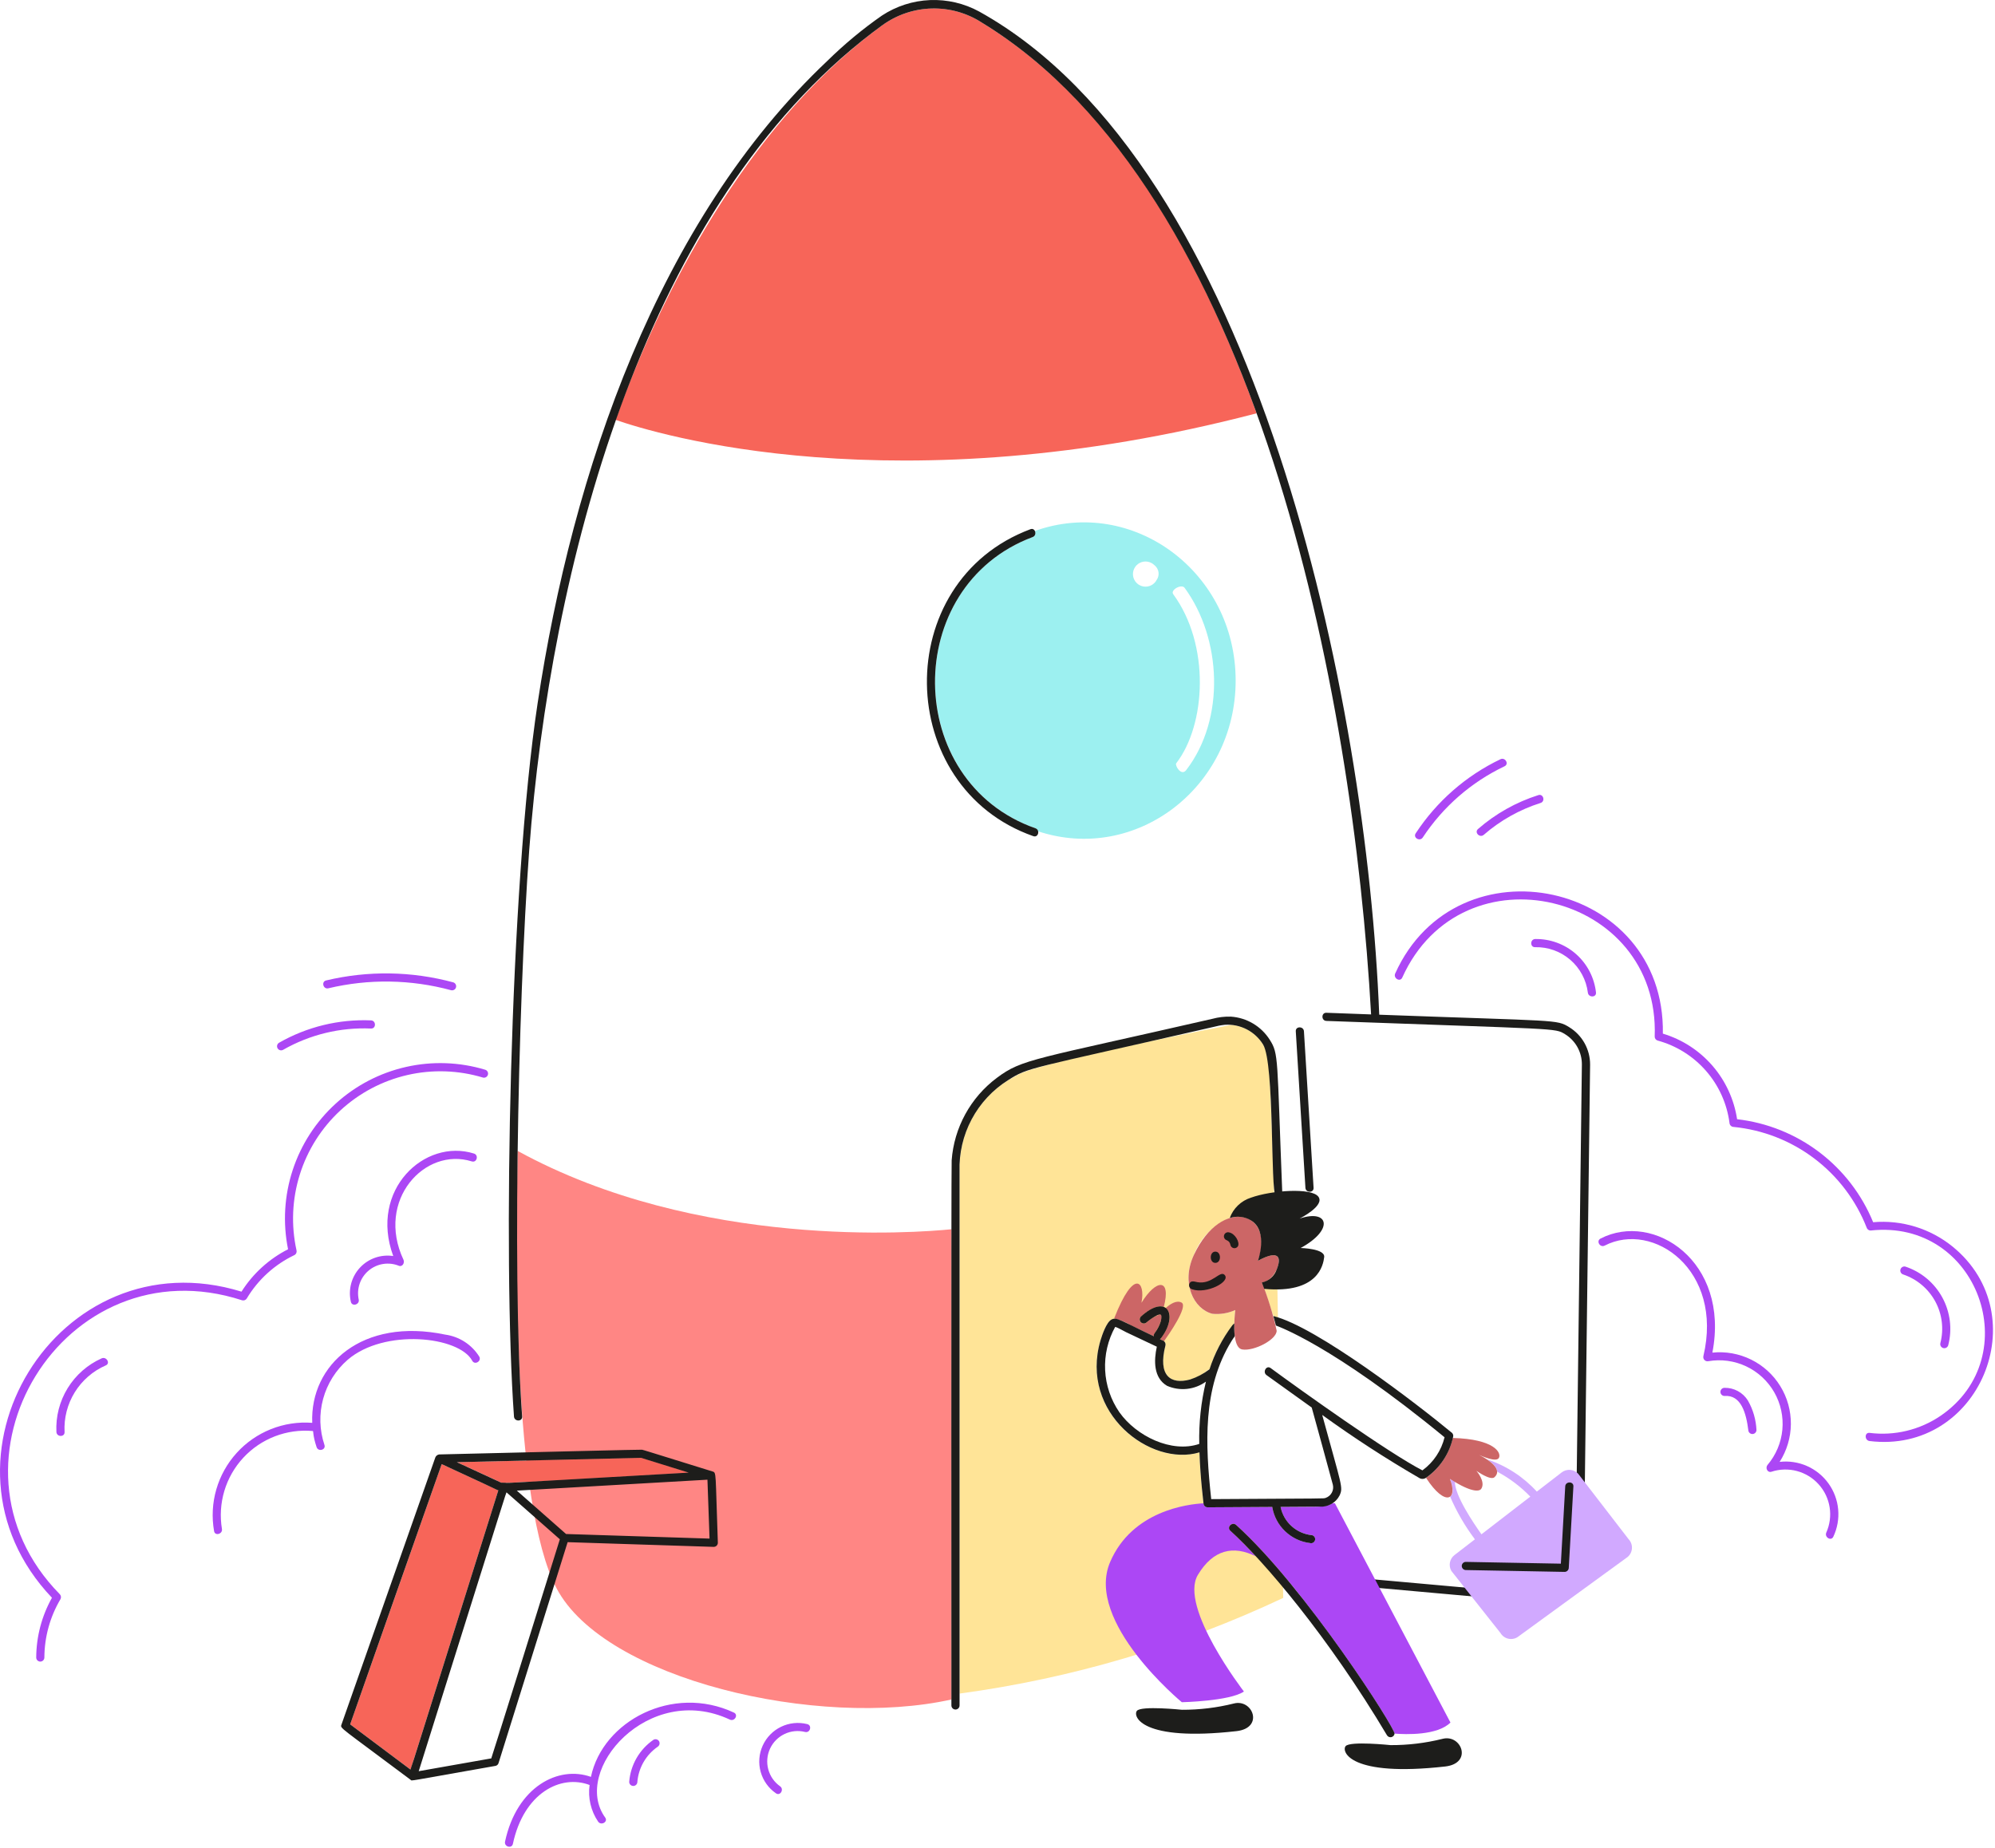 <?xml version="1.0" encoding="UTF-8"?>
<svg width="761px" height="705px" viewBox="0 0 761 705" version="1.1" xmlns="http://www.w3.org/2000/svg" xmlns:xlink="http://www.w3.org/1999/xlink">
    <title>streamline-icon-streamline-startup-1@800x800</title>
    <g id="Page-1" stroke="none" stroke-width="1" fill="none" fill-rule="evenodd">
        <g id="streamline-icon-streamline-startup-1@800x800" fill-rule="nonzero">
            <path d="M488.87,576.26 C488.837,574.607 488.97,574.85 488.47,574.85 C488.573,575.327 488.707,575.8 488.87,576.26 L488.87,576.26 Z" id="Path" fill="#FFE497"></path>
            <path d="M444.01,511.667 C444.247,511.86 444.427,512.114 444.527,512.404 C444.623,512.694 444.637,513.004 444.563,513.3 C443.55,517.264 442.497,523.46 446.733,525.98 C450.437,528.194 457.33,525.794 460.593,522.76 C460.817,522.557 461.093,522.427 461.393,522.384 C463.383,515.99 466.59,510.04 470.837,504.86 C470.91,502.06 471.203,499.764 471.203,499.764 C468.477,500.994 465.473,501.487 462.497,501.2 C455.34,499.394 450.383,489.46 455.42,478.72 C456.627,475.57 458.46,472.7 460.813,470.284 C463.167,467.867 465.987,465.957 469.103,464.667 C470.44,464.224 471.86,464.074 473.26,464.23 C474.66,464.384 476.01,464.84 477.217,465.567 C483.983,469.7 479.85,480.977 479.85,480.977 C483.797,478.82 486.017,478.48 487.05,479.194 L486.62,456.134 C486.437,456 486.287,455.827 486.18,455.624 C486.077,455.424 486.02,455.2 486.017,454.974 C484.057,404.384 484.663,403.177 481.83,398.497 C480.523,396.37 478.737,394.584 476.61,393.277 C474.487,391.974 472.083,391.19 469.597,390.987 C469.157,391.084 399.573,404.48 388.47,409.887 L384.59,412.06 C378.713,415.73 373.907,420.884 370.65,427 C367.397,433.114 365.807,439.98 366.04,446.904 L366.04,646.077 C408.813,640.294 450.447,627.984 489.49,609.58 L488.99,582.804 C487.097,580.524 485.827,577.79 485.3,574.874 L460.62,575.02 C459.11,575.02 458.973,573.064 459.063,573.464 C458.353,567.014 457.753,560.544 457.537,554.057 C438.737,559.734 411.713,538.947 419.79,511.407 C420.41,509.3 422.017,504.417 424.01,503.407 C426.063,502.334 427.783,503.837 444.01,511.667 L444.01,511.667 Z" id="Path" fill="#FFE497"></path>
            <path d="M481.32,489.24 C486.98,504.367 484.543,501.58 487.477,502.58 L487.13,483.917 C486.713,485.237 485.96,486.424 484.94,487.357 C483.92,488.294 482.67,488.944 481.32,489.24 L481.32,489.24 Z" id="Path" fill="#FFE497"></path>
            <path d="M487.05,479.19 C485.997,478.48 483.777,478.82 479.85,480.977 C486.673,462.377 466.093,455.944 455.42,478.72 C450.393,489.457 455.333,499.39 462.497,501.2 C465.473,501.487 468.477,500.994 471.203,499.764 C471.203,499.764 470.91,502.064 470.837,504.86 C470.76,507.87 470.837,514.297 473.837,514.8 C478.343,515.55 486.99,511.04 486.99,507.657 C485.623,501.377 483.74,495.224 481.353,489.257 C486.073,488.767 489.37,480.757 487.05,479.19 L487.05,479.19 Z" id="Path" fill="#CC6666"></path>
            <path d="M374.52,8.62 C368.833,4.937 362.163,3.063 355.39,3.244 C348.617,3.424 342.057,5.651 336.573,9.632 C289.176,44.1 254.88,104.152 234.836,160.172 C249.992,165.46 341.667,193.7 479.34,157.672 C458.557,100.132 426.307,40.156 374.52,8.62 L374.52,8.62 Z" id="Path" fill="#F76559"></path>
            <path d="M197.456,439.06 C196.724,475.654 195.252,573.514 212.316,605.934 C230.608,640.694 312.056,659.654 362.927,648.334 L362.927,468.947 C349.557,470.294 266.248,476.784 197.456,439.06 L197.456,439.06 Z" id="Path" fill="#FF8684"></path>
            <path d="M394.757,202.552 C394.87,202.758 394.937,202.985 394.953,203.219 C394.973,203.453 394.94,203.688 394.86,203.908 C394.78,204.129 394.653,204.329 394.49,204.497 C394.323,204.665 394.127,204.795 393.91,204.88 C343.537,223.712 344.65,298.354 395,315.987 C395.257,316.07 395.487,316.224 395.663,316.424 C395.84,316.627 395.957,316.874 396.003,317.14 C433.34,329.44 471.343,300.34 471.343,259.628 C471.343,218.26 432.233,189.204 394.757,202.552 L394.757,202.552 Z M441.217,221.232 C440.747,222.128 440.007,222.852 439.103,223.303 C438.197,223.753 437.173,223.906 436.177,223.739 C435.18,223.573 434.26,223.096 433.55,222.377 C432.84,221.658 432.373,220.732 432.22,219.733 C432.067,218.734 432.233,217.712 432.693,216.812 C433.157,215.913 433.89,215.182 434.793,214.725 C435.693,214.267 436.717,214.106 437.713,214.264 C438.713,214.422 439.637,214.891 440.353,215.604 C441.193,216.252 441.75,217.197 441.91,218.245 C442.073,219.293 441.823,220.363 441.217,221.232 L441.217,221.232 Z M452.48,293.784 C450.56,296.277 448.08,291.937 448.67,291.197 C460.057,276.428 461.697,245.996 447.53,226.684 C446.33,225.064 450.693,222.644 451.87,224.244 C465.937,243.432 467.563,274.176 452.48,293.784 Z" id="Shape" fill="#9CF0F0"></path>
            <path d="M744.837,475.57 C736.32,468.654 725.45,465.317 714.52,466.26 C710.18,455.664 703.073,446.427 693.943,439.517 C684.813,432.604 673.997,428.27 662.62,426.967 C661.477,419.404 658.21,412.317 653.197,406.537 C648.183,400.757 641.633,396.517 634.303,394.317 C635.28,335.984 555.74,319.16 532.2,371.38 C531.4,373.19 534.063,374.777 534.89,372.95 C557.757,322.2 633.29,340.524 631.19,395.464 C631.19,395.804 631.303,396.134 631.51,396.404 C631.713,396.674 632.003,396.87 632.33,396.964 C639.48,398.917 645.893,402.94 650.763,408.524 C655.637,414.107 658.753,421.007 659.72,428.357 C659.737,428.764 659.907,429.15 660.197,429.44 C660.487,429.727 660.873,429.897 661.28,429.91 C672.453,431.01 683.107,435.177 692.063,441.95 C701.017,448.72 707.927,457.837 712.03,468.287 C712.127,468.614 712.323,468.9 712.593,469.107 C712.863,469.31 713.193,469.427 713.533,469.43 C754.553,464.927 773.197,517.49 740.31,540.067 C732.363,545.494 722.71,547.827 713.163,546.63 C711.163,546.387 711.2,549.5 713.163,549.74 C754.957,554.824 777.043,501.8 744.837,475.57 L744.837,475.57 Z" id="Path" fill="#AC47F5"></path>
            <path d="M678.85,557.69 C681.603,553.387 683.09,548.394 683.133,543.284 C683.18,538.17 681.783,533.15 679.103,528.8 C676.423,524.447 672.573,520.937 667.99,518.677 C663.407,516.414 658.277,515.49 653.193,516.01 C659.93,481.187 630.82,462.047 610.533,472.497 C608.753,473.41 610.33,476.097 612.103,475.184 C630.623,465.64 657.537,484.504 649.76,517.36 C649.7,517.624 649.707,517.897 649.783,518.157 C649.857,518.417 649.997,518.654 650.187,518.844 C650.38,519.037 650.617,519.177 650.873,519.25 C651.133,519.327 651.41,519.337 651.673,519.277 C656.573,518.44 661.617,519.13 666.113,521.257 C670.607,523.384 674.34,526.84 676.807,531.16 C679.27,535.48 680.343,540.454 679.887,545.407 C679.427,550.36 677.457,555.05 674.24,558.844 C673.293,559.947 674.17,561.944 675.753,561.444 C678.893,560.42 682.267,560.33 685.457,561.184 C688.65,562.04 691.527,563.8 693.737,566.254 C695.95,568.71 697.403,571.754 697.92,575.017 C698.437,578.28 697.997,581.624 696.653,584.644 C695.853,586.457 698.517,588.044 699.337,586.22 C700.867,582.98 701.5,579.39 701.177,575.82 C700.85,572.254 699.577,568.837 697.487,565.927 C695.397,563.017 692.567,560.72 689.29,559.27 C686.013,557.824 682.407,557.277 678.85,557.69 L678.85,557.69 Z" id="Path" fill="#AC47F5"></path>
            <path d="M657.817,529.437 C657.403,529.437 657.007,529.6 656.717,529.89 C656.423,530.184 656.26,530.58 656.26,530.994 C656.26,531.404 656.423,531.8 656.717,532.094 C657.007,532.384 657.403,532.547 657.817,532.547 C664.217,532.037 666.1,539.26 666.897,545.584 C666.917,545.984 667.09,546.36 667.38,546.637 C667.67,546.91 668.053,547.064 668.453,547.064 C668.853,547.064 669.24,546.91 669.53,546.637 C669.82,546.36 669.993,545.984 670.013,545.584 C669.84,541.617 668.723,537.747 666.753,534.3 C665.813,532.784 664.493,531.54 662.927,530.687 C661.36,529.834 659.6,529.404 657.817,529.437 Z M743.163,513.184 C744.747,507.04 743.937,500.524 740.897,494.954 C737.857,489.384 732.817,485.177 726.793,483.184 C726.4,483.094 725.99,483.157 725.643,483.364 C725.297,483.57 725.047,483.9 724.937,484.287 C724.83,484.674 724.877,485.09 725.067,485.444 C725.257,485.797 725.577,486.064 725.96,486.187 C731.197,487.947 735.573,491.62 738.21,496.477 C740.843,501.33 741.543,507.004 740.163,512.354 C740.053,512.75 740.107,513.174 740.31,513.534 C740.513,513.894 740.85,514.157 741.25,514.267 C741.647,514.377 742.07,514.327 742.43,514.124 C742.79,513.92 743.053,513.58 743.163,513.184 L743.163,513.184 Z M585.593,358.227 C583.593,358.324 583.593,361.427 585.593,361.34 C590.487,361.227 595.25,362.934 598.96,366.127 C602.673,369.32 605.07,373.774 605.69,378.634 C605.87,380.607 608.98,380.634 608.797,378.634 C608.167,372.95 605.44,367.71 601.147,363.934 C596.853,360.16 591.307,358.127 585.593,358.227 L585.593,358.227 Z M542.723,319.484 C550.453,307.754 561.243,298.357 573.923,292.317 C575.733,291.457 574.157,288.774 572.357,289.634 C559.2,295.934 548.017,305.714 540.017,317.914 C538.92,319.594 541.63,321.154 542.723,319.484 Z M565.99,318.474 C572.3,312.984 579.673,308.847 587.65,306.32 C589.553,305.72 588.74,302.72 586.823,303.32 C578.34,306.007 570.497,310.414 563.79,316.26 C562.277,317.587 564.48,319.784 565.99,318.474 L565.99,318.474 Z M185.124,408.104 C175.313,405.134 164.899,404.76 154.9,407.02 C144.9,409.28 135.658,414.094 128.077,420.994 C120.495,427.894 114.833,436.64 111.643,446.384 C108.454,456.127 107.846,466.53 109.88,476.577 C102.615,480.274 96.48,485.86 92.12,492.747 C22.04,471.174 -30.192,556.957 19.816,609.52 C15.922,616.49 13.857,624.334 13.816,632.32 C13.816,632.734 13.98,633.127 14.272,633.42 C14.564,633.714 14.96,633.877 15.372,633.877 C15.785,633.877 16.181,633.714 16.473,633.42 C16.764,633.127 16.928,632.734 16.928,632.32 C16.958,624.49 19.075,616.81 23.06,610.074 C23.226,609.774 23.292,609.43 23.248,609.09 C23.204,608.75 23.053,608.434 22.816,608.187 C-26.676,557.844 24.416,473.917 92.384,496.057 C92.715,496.144 93.065,496.12 93.382,495.99 C93.699,495.864 93.965,495.634 94.14,495.34 C98.452,488.13 104.803,482.36 112.392,478.757 C112.683,478.577 112.91,478.31 113.039,477.997 C113.167,477.68 113.192,477.33 113.108,477 C110.994,467.424 111.423,457.46 114.353,448.097 C117.282,438.737 122.61,430.307 129.807,423.644 C137.004,416.98 145.819,412.317 155.377,410.114 C164.934,407.914 174.902,408.254 184.288,411.097 C184.676,411.18 185.081,411.114 185.421,410.907 C185.761,410.704 186.01,410.377 186.117,409.994 C186.224,409.61 186.18,409.204 185.996,408.854 C185.811,408.5 185.5,408.234 185.124,408.104 Z M169.852,509.14 C138.22,502.517 118.22,520.597 119.104,542.794 C113.741,542.384 108.355,543.207 103.357,545.197 C98.36,547.187 93.884,550.297 90.272,554.28 C86.659,558.267 84.005,563.024 82.513,568.194 C81.02,573.36 80.729,578.804 81.66,584.1 C81.988,586.067 84.988,585.237 84.66,583.274 C83.855,578.42 84.171,573.45 85.584,568.744 C86.997,564.034 89.469,559.71 92.811,556.104 C96.152,552.497 100.275,549.704 104.863,547.937 C109.451,546.17 114.383,545.477 119.28,545.914 C119.68,545.864 119.144,547.2 120.764,552.057 C121.392,553.947 124.4,553.137 123.764,551.227 C121.862,545.547 121.686,539.434 123.26,533.654 C124.833,527.874 128.085,522.69 132.604,518.76 C146.568,506.704 175.108,509.747 180.136,519.107 C181.084,520.874 183.772,519.304 182.824,517.54 C181.408,515.277 179.513,513.35 177.272,511.9 C175.03,510.447 172.498,509.507 169.852,509.14 L169.852,509.14 Z" id="Shape" fill="#AC47F5"></path>
            <path d="M38.789,518.187 C33.415,520.587 28.891,524.554 25.81,529.567 C22.728,534.584 21.232,540.41 21.517,546.287 C21.645,548.287 24.753,548.287 24.629,546.287 C24.353,540.954 25.711,535.664 28.523,531.124 C31.334,526.584 35.464,523.007 40.361,520.877 C42.197,520.097 40.613,517.414 38.789,518.187 Z M133.837,496.6 C134.237,498.56 137.245,497.734 136.837,495.774 C136.401,493.76 136.523,491.667 137.189,489.717 C137.855,487.767 139.04,486.037 140.616,484.71 C142.192,483.387 144.1,482.514 146.134,482.194 C148.169,481.87 150.252,482.11 152.161,482.884 C153.557,483.404 154.433,481.684 153.917,480.6 C143.261,457.874 162.029,437.434 179.973,443.064 C181.884,443.667 182.709,440.664 180.801,440.064 C162.001,434.164 140.741,453.877 150.001,479.164 C147.683,478.81 145.313,479.03 143.099,479.804 C140.885,480.577 138.894,481.88 137.3,483.6 C135.706,485.32 134.556,487.404 133.953,489.67 C133.349,491.937 133.309,494.314 133.837,496.6 L133.837,496.6 Z M125.237,377.024 C140.664,373.354 156.764,373.607 172.069,377.757 C172.463,377.854 172.88,377.794 173.231,377.59 C173.581,377.384 173.838,377.05 173.945,376.657 C174.053,376.267 174.003,375.847 173.806,375.494 C173.61,375.137 173.282,374.874 172.893,374.757 C157.046,370.467 140.378,370.217 124.409,374.024 C122.461,374.487 123.289,377.487 125.237,377.024 Z M108.021,400.48 C118.2,394.674 129.813,391.864 141.521,392.374 C143.521,392.46 143.521,389.347 141.521,389.26 C129.26,388.75 117.105,391.707 106.449,397.794 C106.092,398 105.833,398.344 105.729,398.74 C105.624,399.14 105.682,399.567 105.891,399.924 C106.099,400.277 106.441,400.537 106.84,400.644 C107.24,400.747 107.664,400.69 108.021,400.48 L108.021,400.48 Z M279.961,653.337 C256.569,642.4 229.897,656.574 225.413,677.86 C213.057,673.437 197.145,681.557 192.649,702.564 C192.249,704.517 195.229,705.364 195.649,703.394 C199.801,684 213.873,676.784 224.905,680.954 C224.218,685.864 225.383,690.854 228.173,694.954 C229.337,696.554 232.037,695.007 230.861,693.384 C217.857,675.464 247.337,641.467 278.393,656.004 C280.197,656.864 281.777,654.184 279.961,653.337 L279.961,653.337 Z M307.929,657.727 C304.582,656.887 301.046,657.247 297.938,658.75 C294.831,660.25 292.35,662.797 290.928,665.94 C289.506,669.084 289.234,672.627 290.16,675.954 C291.086,679.277 293.15,682.17 295.993,684.127 C297.633,685.284 299.193,682.594 297.561,681.44 C295.35,679.877 293.755,677.587 293.055,674.97 C292.354,672.354 292.591,669.577 293.724,667.117 C294.857,664.657 296.816,662.67 299.26,661.504 C301.704,660.334 304.479,660.06 307.105,660.724 C309.049,661.204 309.877,658.204 307.929,657.727 Z" id="Shape" fill="#AC47F5"></path>
            <path d="M249.277,663.704 C246.631,665.52 244.426,667.904 242.823,670.684 C241.22,673.464 240.26,676.564 240.013,679.764 C240.013,680.177 240.177,680.574 240.469,680.864 C240.76,681.157 241.156,681.32 241.569,681.32 C241.981,681.32 242.377,681.157 242.669,680.864 C242.961,680.574 243.125,680.177 243.125,679.764 C243.349,677.104 244.157,674.527 245.491,672.214 C246.826,669.9 248.654,667.914 250.845,666.387 C251.193,666.174 251.445,665.83 251.549,665.437 C251.653,665.04 251.601,664.62 251.405,664.26 C251.195,663.907 250.853,663.65 250.455,663.544 C250.057,663.44 249.633,663.497 249.277,663.704 L249.277,663.704 Z" id="Path" fill="#AC47F5"></path>
            <path d="M244.521,556.13 L174.297,557.804 L191.189,565.6 C193.857,565.864 185.697,566.167 262.717,561.78 L244.521,556.13 Z M168.485,558.54 C165.685,566.44 133.717,657.417 133.573,657.817 L156.565,675.057 C158.353,669.807 150.865,693.29 190.093,568.537 C189.837,568.437 192.153,569.46 168.485,558.54 L168.485,558.54 Z" id="Shape" fill="#F76559"></path>
            <path d="M598.64,391.897 C593.643,388.824 594.853,389.644 526.11,387.097 C521.457,267.576 479.643,63.336 373.533,4.412 C367.787,1.274 361.293,-0.24 354.75,0.031 C348.207,0.302 341.86,2.349 336.393,5.952 C328.997,11.112 322.047,16.883 315.613,23.204 C250.921,84.26 218.413,179.996 205.073,268.304 C194.397,338.984 191.765,480.784 196.061,540.397 C196.205,542.397 199.317,542.397 199.173,540.397 C195.053,484.03 198.173,364.48 202.701,314.12 C212.489,205.184 249.625,72.864 336.563,9.632 C342.05,5.65 348.61,3.422 355.387,3.241 C362.16,3.061 368.833,4.936 374.52,8.62 C479.543,72.572 516.217,264.656 523.01,386.99 L505.953,386.36 C503.953,386.287 503.953,389.4 505.953,389.47 C595.11,392.74 592.993,392.137 596.933,394.497 C598.933,395.71 600.583,397.427 601.72,399.474 C602.857,401.52 603.44,403.827 603.413,406.167 C603.413,407.137 601.05,594.74 601.043,594.967 C601.023,596.897 600.583,598.794 599.76,600.537 C598.937,602.28 597.747,603.824 596.27,605.067 C594.797,606.307 593.07,607.214 591.213,607.727 C589.353,608.24 587.407,608.344 585.503,608.037 L520.643,602.207 C518.643,602.027 518.643,605.144 520.643,605.32 L585.843,611.18 C588.133,611.44 590.453,611.217 592.65,610.524 C594.847,609.834 596.873,608.687 598.603,607.164 C600.33,605.64 601.717,603.77 602.677,601.677 C603.64,599.584 604.15,597.31 604.177,595.007 C604.177,594.607 606.543,406.52 606.55,406.117 C606.557,403.267 605.833,400.464 604.45,397.974 C603.063,395.487 601.063,393.394 598.64,391.897 L598.64,391.897 Z" id="Path" fill="#1D1D1B"></path>
            <path d="M484.337,396.634 C482.73,394.107 480.557,391.997 477.987,390.467 C475.413,388.94 472.52,388.037 469.537,387.834 C467.157,387.76 464.78,388.044 462.48,388.664 C394.203,404.314 390.017,403.884 380.263,411.18 C375.307,414.884 371.2,419.61 368.223,425.037 C365.25,430.464 363.473,436.467 363.017,442.64 C362.813,445.567 362.917,650.614 362.917,650.614 C362.917,651.024 363.08,651.42 363.373,651.714 C363.663,652.004 364.06,652.167 364.473,652.167 C364.883,652.167 365.28,652.004 365.573,651.714 C365.863,651.42 366.027,651.024 366.027,650.614 L366.027,446.894 C365.803,439.97 367.397,433.107 370.65,426.994 C373.907,420.88 378.707,415.727 384.577,412.047 C392.503,407.027 391.377,408.167 462.62,391.824 C464.133,391.414 465.673,391.12 467.233,390.947 C470.12,390.757 473.003,391.36 475.573,392.687 C478.143,394.017 480.3,396.02 481.817,398.484 C486.243,405.8 484.557,454.617 486.617,456.12 C486.837,456.31 487.107,456.43 487.397,456.47 C487.683,456.51 487.977,456.467 488.243,456.344 C488.507,456.224 488.73,456.027 488.887,455.78 C489.043,455.537 489.127,455.25 489.123,454.96 C487.067,402.997 487.82,402.137 484.337,396.634 L484.337,396.634 Z M497.393,393.427 C497.267,391.427 494.16,391.427 494.283,393.427 L497.957,453.134 C498.077,455.134 501.193,455.134 501.067,453.134 C500.827,449.254 497.72,398.66 497.393,393.427 Z" id="Shape" fill="#1D1D1B"></path>
            <path d="M621.22,587.16 L601.96,562.164 C601.16,561.334 600.08,560.827 598.93,560.744 C597.78,560.657 596.64,561 595.723,561.704 L586.23,569.027 C581.07,563.374 574.54,559.14 567.273,556.74 C569.113,557.974 571.07,559.684 571.113,561.42 C575.793,563.917 580.057,567.13 583.743,570.944 L565.1,585.32 C562.02,580.947 555,570.614 554.963,565.264 C553.843,564.614 553.09,564.124 553.09,564.124 C553.09,564.124 555.343,569.724 553.143,570.924 C555.643,576.717 558.82,582.194 562.61,587.237 L554.823,593.237 C553.92,593.934 553.3,594.934 553.083,596.057 C552.867,597.177 553.067,598.337 553.65,599.32 L572.357,622.964 C572.673,623.5 573.093,623.967 573.593,624.337 C574.093,624.71 574.66,624.977 575.263,625.127 C575.87,625.277 576.497,625.304 577.11,625.207 C577.727,625.11 578.317,624.89 578.843,624.564 L620.303,594.377 C620.897,594.01 621.4,593.514 621.777,592.927 C622.153,592.34 622.393,591.677 622.48,590.987 C622.57,590.294 622.5,589.594 622.283,588.93 C622.063,588.27 621.703,587.664 621.22,587.16 L621.22,587.16 Z" id="Path" fill="#D1A9FF"></path>
            <path d="M571.763,556.164 C572.803,554.23 570.053,548.99 554.163,548.564 C552.783,554.73 549.14,560.154 543.957,563.764 C551.43,575.267 556.243,572.024 553.07,564.164 C562.053,569.967 564.523,568.724 565.01,567.99 C566.85,565.237 563.173,561.1 563.173,561.1 C563.173,561.1 568.523,564.924 570.06,563.55 C573.33,560.64 568.13,556.94 564.203,555.03 C565.07,555.397 570.773,558.004 571.763,556.164 L571.763,556.164 Z M444.653,499.017 C447.823,501.327 445.453,507.084 443.017,510.367 C442.483,511.097 441.91,510.63 443.853,511.544 C443.91,511.58 443.96,511.62 444.01,511.667 C445.677,509.344 453.363,498.377 450.72,496.92 C448.723,495.817 446.12,497.684 444.653,499.017 Z M442.27,501.497 C440.43,502.187 438.743,503.224 437.297,504.55 C435.697,505.83 433.77,503.577 435.19,502.29 C437.34,500.33 441.23,497.537 443.93,498.6 C446.863,487.4 440.973,487.95 435.413,497 C437.037,489 432.613,483.477 425.013,502.92 L425.37,503.09 C427.573,503.597 429.673,504.484 431.573,505.71 L440.17,509.777 C440.13,509.607 440.123,509.43 440.153,509.26 C440.183,509.09 440.247,508.927 440.34,508.78 C442.23,506.187 444.323,501.177 442.27,501.497 L442.27,501.497 Z" id="Shape" fill="#CC6666"></path>
            <path d="M509.2,573.46 L508.363,573.46 C505.593,575.187 503.51,574.777 488.463,574.847 C489.043,577.707 490.53,580.3 492.7,582.247 C494.87,584.19 497.613,585.384 500.517,585.647 C500.913,585.757 501.253,586.02 501.457,586.38 C501.66,586.74 501.713,587.164 501.603,587.56 C501.493,587.96 501.23,588.297 500.87,588.5 C500.51,588.704 500.087,588.757 499.69,588.647 C496.127,588.2 492.8,586.62 490.207,584.137 C487.613,581.654 485.89,578.4 485.29,574.86 L460.61,575.007 C460.21,574.994 459.83,574.83 459.543,574.55 C459.257,574.274 459.087,573.894 459.063,573.497 C453.173,573.807 431.863,576.297 423.463,595.897 C413.663,618.76 450.817,649.377 450.817,649.377 C450.817,649.377 469.183,648.977 474.493,645.29 C474.493,645.29 449.59,613.044 456.937,600.797 C462.763,591.087 470.513,589.484 478.96,593.697 C475.863,590.324 472.703,586.99 469.313,583.93 C467.82,582.587 470.03,580.397 471.51,581.73 C497.89,605.524 532.193,659.33 531.953,661.357 C536.22,661.69 548.283,662.13 553.283,657.13 L509.2,573.46 Z" id="Path" fill="#AC47F5"></path>
            <path d="M457.537,554.057 C457.88,564.367 459.173,573.91 459.077,573.507 C459.097,573.907 459.27,574.284 459.553,574.564 C459.84,574.844 460.22,575.007 460.62,575.02 L485.3,574.87 C485.893,578.417 487.613,581.674 490.21,584.157 C492.807,586.644 496.133,588.224 499.7,588.66 C500.1,588.77 500.523,588.716 500.883,588.514 C501.24,588.31 501.503,587.97 501.613,587.574 C501.723,587.177 501.67,586.75 501.467,586.394 C501.263,586.034 500.927,585.77 500.53,585.66 C497.627,585.394 494.887,584.2 492.713,582.254 C490.543,580.31 489.057,577.717 488.477,574.86 L503.37,574.767 C504.923,574.89 506.477,574.547 507.833,573.78 C509.193,573.017 510.293,571.867 510.997,570.477 C512.4,567.347 511.87,567.237 504.36,539.784 C516.263,548.397 528.593,556.407 541.3,563.784 C541.7,564.05 542.17,564.19 542.653,564.18 C543.133,564.174 543.6,564.017 543.99,563.737 C549.28,560.044 552.967,554.474 554.293,548.16 C554.367,547.894 554.367,547.614 554.297,547.347 C554.227,547.08 554.087,546.837 553.893,546.644 C540.763,535.767 502.19,506.087 485.723,502.06 C486.433,504.437 486.773,506.06 486.683,505.66 C487.213,505.934 507.697,512.707 551.033,548.307 C549.797,553.38 546.807,557.854 542.59,560.93 C529.717,554.31 496.19,530.347 484.69,521.9 C483.07,520.7 481.517,523.417 483.117,524.587 C483.517,524.88 496.663,534.34 500.36,536.954 C500.72,538.26 508.12,565.084 508.42,566.4 C508.67,567.427 508.53,568.51 508.023,569.44 C507.52,570.367 506.687,571.077 505.69,571.424 C504.72,571.757 506.64,571.607 462.02,571.897 C459.753,550.89 458.68,529.617 469.763,511.604 C471.81,508.3 470.64,511.644 470.83,504.857 C470.533,505.09 470.263,505.36 470.03,505.657 C466.237,510.707 463.307,516.354 461.363,522.364 C459.13,524.074 456.623,525.394 453.95,526.267 C446.6,528.267 441.577,524.907 444.557,513.28 C444.637,512.95 444.61,512.604 444.483,512.287 C444.353,511.974 444.13,511.707 443.843,511.524 C441.893,510.607 442.457,511.124 443.01,510.347 C449.657,501.36 445.05,493.304 435.18,502.274 C434.91,502.557 434.757,502.937 434.753,503.33 C434.753,503.727 434.9,504.107 435.17,504.394 C435.44,504.684 435.807,504.857 436.203,504.884 C436.597,504.91 436.983,504.784 437.29,504.53 C438.577,503.427 439.99,502.477 441.497,501.7 C442.573,501.33 443.473,500.97 442.817,503.97 C442.33,505.544 441.583,507.02 440.613,508.347 C440.213,508.894 440.04,509.147 440.15,509.777 C427.32,503.71 425.97,502.347 424,503.377 C422.033,504.404 420.4,509.32 419.78,511.377 C411.693,539 438.89,559.68 457.537,554.057 L457.537,554.057 Z M427.017,538.797 C423.73,534.047 421.84,528.47 421.557,522.7 C421.273,516.93 422.61,511.197 425.417,506.147 C425.26,506.24 425.537,506.217 425.817,506.324 C427.093,506.827 428.3,507.617 429.543,508.204 L441.273,513.747 C440.123,519.02 439.977,525.6 445.163,528.667 C447.563,529.717 450.197,530.12 452.8,529.84 C455.403,529.56 457.887,528.604 460.01,527.067 C458.133,534.847 457.277,542.84 457.46,550.84 C446.89,554.434 433.443,547.86 427.017,538.797 L427.017,538.797 Z M395,315.987 C344.477,298.297 343.663,223.668 393.91,204.88 C395.76,204.192 394.917,201.196 393.083,201.88 C339.483,221.908 340.98,300.357 394.177,318.987 C396.09,319.657 396.813,316.62 395,315.987 Z M271.769,561.34 C247.005,553.654 245.405,553.134 244.897,553.047 C244.389,552.964 207.409,553.91 167.557,554.85 C167.226,554.887 166.912,555.014 166.648,555.217 C166.383,555.417 166.179,555.687 166.057,555.997 C165.917,556.397 130.737,656.5 130.237,657.957 C129.737,659.41 129.513,658.647 156.669,679.004 C157.261,679.444 154.433,679.73 189.097,673.647 C189.357,673.577 189.594,673.44 189.785,673.25 C189.976,673.057 190.114,672.82 190.185,672.56 C190.985,670.057 216.289,589.097 216.525,588.317 L272.273,590.117 C272.684,590.11 273.077,589.947 273.368,589.657 C273.659,589.364 273.824,588.97 273.829,588.56 C272.849,561.297 273.345,561.827 271.769,561.34 L271.769,561.34 Z M244.501,556.14 L262.697,561.787 C177.773,566.634 197.897,565.607 191.169,565.607 L174.277,557.81 L244.501,556.14 Z M156.565,675.06 L133.573,657.82 C133.721,657.4 165.689,566.38 168.485,558.544 C199.097,572.67 187.325,567.437 190.085,568.544 C156.393,675.704 158.657,668.927 156.565,675.06 Z M187.405,670.804 L159.721,675.687 C196.521,558.487 192.121,572.444 193.201,569.31 L213.553,587.22 C185.141,678.52 188.605,666.787 187.405,670.8 L187.405,670.804 Z M215.929,585.204 L197.149,568.66 C197.549,568.637 268.425,564.594 269.857,564.487 C270.105,571.437 270.657,586.414 270.657,586.954 L215.929,585.204 Z M531.96,661.377 C532.21,659.287 497.96,605.627 471.517,581.75 C470.037,580.417 467.823,582.607 469.32,583.954 C481.96,595.354 506.72,624.394 529.09,662.02 C529.263,662.29 529.517,662.5 529.813,662.62 C530.11,662.744 530.437,662.77 530.75,662.7 C531.063,662.63 531.347,662.464 531.563,662.227 C531.78,661.99 531.92,661.694 531.96,661.377 L531.96,661.377 Z M550.283,663.344 C543.793,664.964 537.123,665.77 530.433,665.744 C530.433,665.744 514.917,664.11 513.283,666.144 C511.653,668.177 514.917,677.98 551.253,673.9 C561.883,672.697 557.5,661.484 550.283,663.344 L550.283,663.344 Z M470.677,649.86 C464.183,651.484 457.517,652.287 450.823,652.26 C450.823,652.26 435.31,650.634 433.677,652.66 C432.043,654.687 435.31,664.5 471.643,660.41 C482.277,659.22 477.883,648.01 470.677,649.86 L470.677,649.86 Z M477.197,465.567 C483.963,469.7 479.83,480.977 479.83,480.977 C488.097,476.467 488.85,479.847 486.97,484.357 C486.54,485.594 485.793,486.694 484.803,487.554 C483.817,488.41 482.617,488.99 481.333,489.24 C481.333,489.24 481.693,490.2 482.23,491.684 C502.877,493.617 504.753,482.517 505.117,479.567 C505.517,476.3 496.137,476.097 496.137,476.097 C508.937,469.144 506.897,461.147 495.737,464.87 C495.737,464.87 505.537,459.97 502.883,456.5 C500.233,453.027 485.123,454.054 477.16,456.9 C475.313,457.49 473.623,458.497 472.223,459.844 C470.827,461.187 469.753,462.837 469.093,464.66 C470.43,464.22 471.847,464.07 473.243,464.227 C474.643,464.384 475.99,464.84 477.197,465.567 L477.197,465.567 Z M468.017,473.16 C469.817,474.06 468.87,475.257 470.1,475.96 C470.457,476.167 470.88,476.224 471.28,476.12 C471.677,476.014 472.02,475.757 472.23,475.404 C473.01,473.91 471.123,470.57 468.84,470.147 C468.44,470.04 468.013,470.094 467.653,470.297 C467.297,470.504 467.033,470.844 466.923,471.24 C466.813,471.64 466.867,472.067 467.073,472.427 C467.277,472.787 467.617,473.05 468.017,473.16 L468.017,473.16 Z M463.603,481.777 C465.937,481.777 465.937,477.477 463.603,477.477 C461.273,477.477 461.277,481.777 463.603,481.777 Z M454.697,491.837 C460.19,493.797 469.67,488.907 467.097,486.327 C465.337,484.56 462.363,490.16 456.697,489.127 C455.66,488.937 454.08,488.284 453.623,489.927 C453.527,490.324 453.583,490.74 453.783,491.094 C453.983,491.447 454.31,491.714 454.697,491.837 L454.697,491.837 Z M597.063,567.03 L595.393,596.52 L559.073,595.844 C558.673,595.864 558.3,596.037 558.023,596.327 C557.75,596.614 557.597,597 557.597,597.397 C557.597,597.797 557.75,598.18 558.023,598.47 C558.3,598.76 558.673,598.93 559.073,598.954 L596.857,599.66 C597.267,599.65 597.657,599.48 597.943,599.19 C598.233,598.904 598.4,598.514 598.413,598.104 L600.177,567.03 C600.29,565.057 597.18,565.037 597.063,567.03 L597.063,567.03 Z" id="Shape" fill="#1D1D1B"></path>
        </g>
    </g>
</svg>